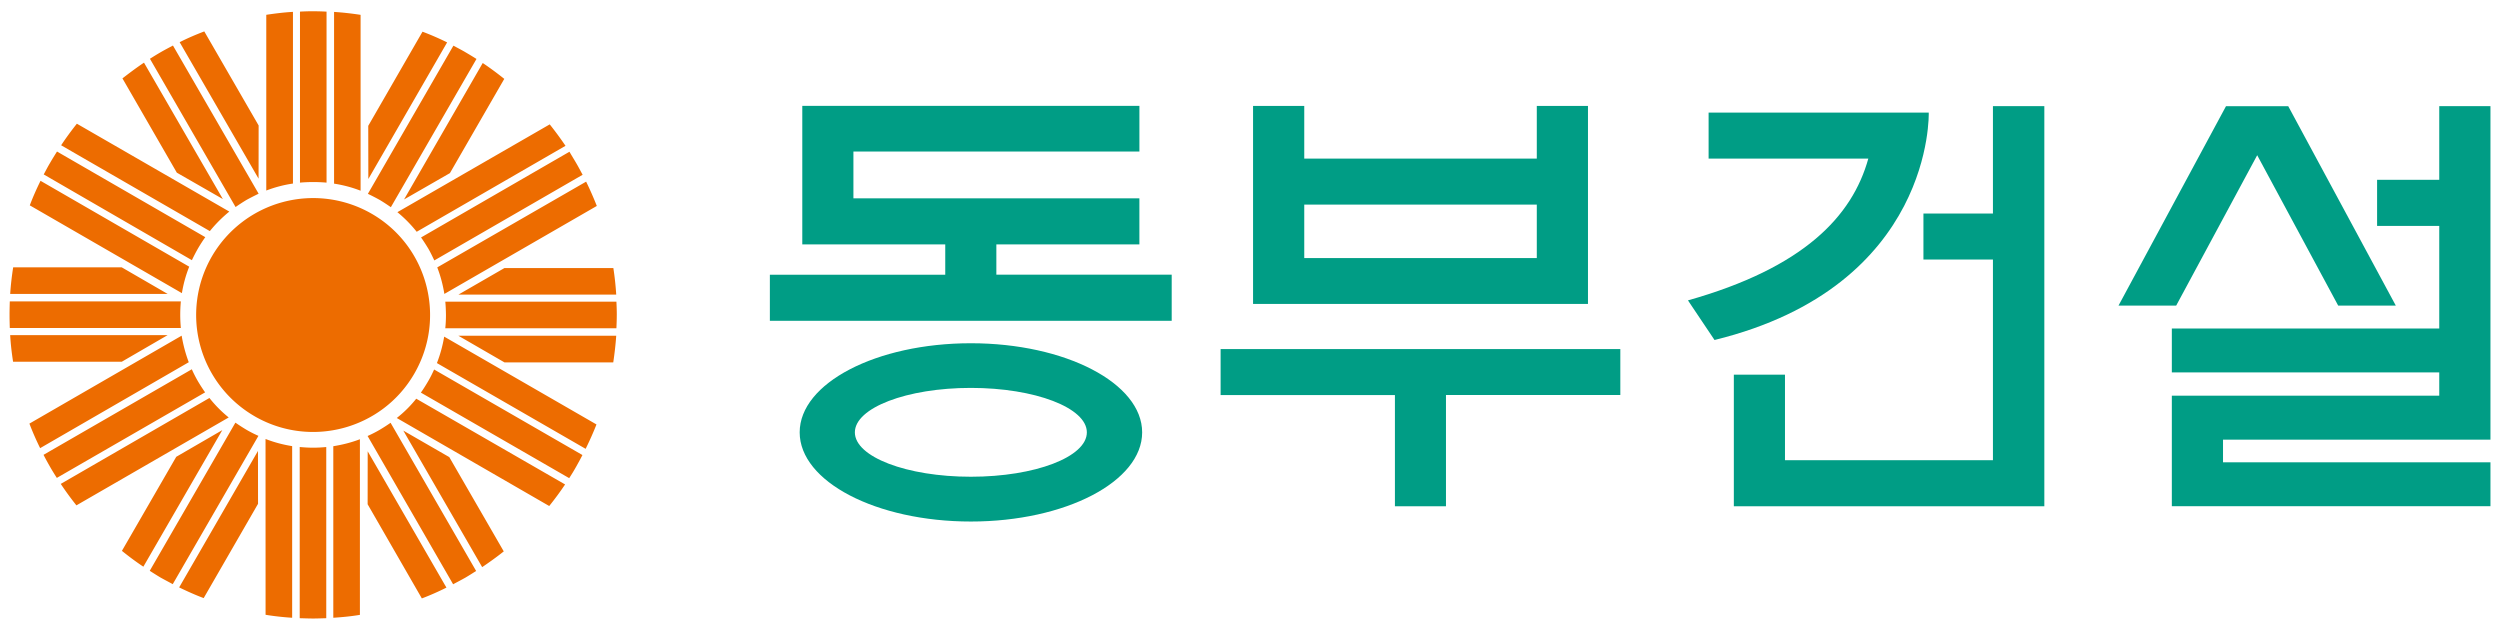 <svg width="131" height="33" viewBox="0 0 131 33" fill="none" xmlns="http://www.w3.org/2000/svg"><path d="M13.345 21.814c2.933 1.69 6.683.687 8.371-2.245 1.688-2.93.69-6.682-2.245-8.372A6.137 6.137 0 0 0 11.1 13.44a6.127 6.127 0 0 0 2.245 8.373zM30.688 23.518c.21-.427.4-.85.567-1.277l-7.98-4.602a6.944 6.944 0 0 1-.381 1.386l7.794 4.494zM29.611 25.385l-7.8-4.493a6.17 6.17 0 0 1-1.02 1.011l7.988 4.612c.29-.36.569-.737.832-1.13zM30.19 24.456c.114-.206.223-.4.33-.612l-7.772-4.482c-.097.215-.199.42-.314.617-.12.204-.246.406-.38.594l7.772 4.482c.126-.193.247-.39.364-.6zM29.632 7.64a18.03 18.03 0 0 0-.826-1.123l-7.983 4.601c.371.304.712.649 1.012 1.027l7.797-4.504zM30.713 9.518l-7.801 4.494c.177.456.296.92.373 1.39l7.988-4.61a17.863 17.863 0 0 0-.56-1.274zM30.194 8.547c-.118-.201-.24-.397-.355-.596l-7.776 4.492c.132.184.254.377.375.575.12.207.22.418.32.629l7.772-4.489c-.11-.2-.22-.414-.336-.611zM15.35.622c-.472.026-.937.085-1.397.154v9.208c.445-.17.912-.296 1.398-.366V.622zM17.505.624v8.999c.486.074.952.2 1.39.37V.778a16.23 16.23 0 0 0-1.39-.154zM16.41.59a11.9 11.9 0 0 0-.691.019V9.57a7.858 7.858 0 0 1 1.392 0V.61a12.06 12.06 0 0 0-.7-.019zM2.124 9.475c-.21.424-.398.85-.563 1.285l7.971 4.601c.076-.472.202-.933.383-1.387l-7.79-4.499zM3.203 7.612l7.793 4.498c.31-.383.65-.72 1.02-1.023L4.028 6.482c-.286.36-.566.738-.824 1.13zM2.62 8.543c-.117.192-.224.406-.329.597l7.764 4.493c.1-.209.204-.412.322-.619.119-.202.246-.4.38-.587L2.987 7.94c-.122.196-.25.397-.367.603zM3.184 25.356c.257.39.536.767.82 1.125l7.98-4.606a6.416 6.416 0 0 1-1.01-1.021l-7.79 4.502zM2.103 23.483l7.788-4.502a7.378 7.378 0 0 1-.372-1.392l-7.978 4.608c.167.439.355.865.562 1.286zM2.618 24.452c.116.204.237.398.36.59l7.77-4.482a8.864 8.864 0 0 1-.377-.583 6.512 6.512 0 0 1-.32-.627l-7.77 4.483c.108.212.22.415.337.619zM17.465 32.371c.47-.031.94-.076 1.394-.152v-9.203c-.443.17-.91.288-1.394.366v8.99zM15.309 32.371v-8.994a6.733 6.733 0 0 1-1.395-.375l.002 9.213c.457.075.922.125 1.393.156zM16.408 32.41c.23 0 .456-.01.688-.016v-8.97a7.07 7.07 0 0 1-.688.035c-.232 0-.468-.014-.703-.036v8.971c.235.006.468.016.703.016zM24.366 2.723c-.202-.116-.402-.22-.608-.33l-4.481 7.764c.206.098.413.205.614.316.202.12.397.25.59.384l4.487-7.768c-.199-.126-.4-.247-.602-.365zM23.429 2.221c-.423-.209-.851-.396-1.29-.56l-2.843 4.932.005 2.787 4.128-7.158zM26.424 4.133c-.36-.287-.735-.569-1.129-.831l-4.123 7.15 2.404-1.381 2.848-4.938zM8.442 2.723c-.199.114-.394.235-.585.357l4.487 7.768c.186-.128.382-.258.58-.376.208-.114.42-.22.628-.322L9.063 2.386c-.206.11-.413.218-.62.336zM7.545 3.283c-.393.263-.763.542-1.129.824l2.85 4.941 2.412 1.383-4.133-7.148zM10.704 1.646c-.432.166-.866.348-1.29.565l4.135 7.151.003-2.787-2.848-4.93zM.5 16.502c0 .226.006.458.013.687h8.964a7.495 7.495 0 0 1 0-1.396H.513c-.007.245-.013.464-.013.709zM.533 17.56c.027.472.081.94.153 1.396H6.38l2.405-1.396H.533zM.69 14.009c-.072.46-.125.92-.156 1.392h8.25L6.38 14.009H.689zM8.442 30.28c.204.113.405.217.61.33l4.49-7.772a6.054 6.054 0 0 1-.617-.312c-.206-.122-.403-.25-.59-.379L7.847 29.91c.193.124.391.25.595.371zM9.387 30.78c.42.202.845.396 1.286.56l2.848-4.94-.003-2.771-4.13 7.151zM6.388 28.865c.358.29.73.566 1.124.83l4.135-7.156-2.412 1.398-2.847 4.929zM24.365 30.281c.199-.117.397-.242.584-.363l-4.482-7.764a9.01 9.01 0 0 1-.578.372 6.292 6.292 0 0 1-.627.32l4.482 7.77c.209-.115.416-.22.62-.335zM25.266 29.718c.392-.267.77-.537 1.131-.825l-2.854-4.94-2.41-1.39 4.133 7.155zM22.105 31.357c.44-.166.864-.355 1.288-.566l-4.126-7.143-.003 2.775 2.841 4.934zM32.32 16.502c0-.237-.008-.457-.02-.696l-8.966.002c.023.234.03.454.034.693 0 .235-.011.473-.035.7H32.3c.01-.23.019-.467.019-.7zM32.29 15.437a15.36 15.36 0 0 0-.15-1.39h-5.71l-2.408 1.39h8.268zM32.135 18.988c.067-.452.123-.923.155-1.394h-8.268l2.411 1.394h5.702z" fill="#ED6C00"/><path d="M113.804 26.525H130.5v-2.3h-14.014v-1.187H130.5V5.562h-2.683v3.86h-3.257v2.416h3.257v5.376h-14.013v2.3h14.013v1.22h-14.013v5.79z" fill="#009D85"/><path d="M118.277 8.133l4.244 7.88h3.019l-5.636-10.448h-3.262l-5.632 10.448h3.022l4.245-7.88zM107.123 26.527V5.562h-2.693v5.626h-3.642v2.41h3.642v10.515H93.533v-4.481h-2.68v6.895h16.27zM83.21 15.925V5.55h-2.682V8.31H68.343V5.55H65.66v10.375h17.55zm-2.682-5.204v2.8H68.343v-2.8h12.185zM63.96 20.7h9.134v5.827h2.675v-5.828h9.136v-2.408H63.96V20.7zM49.531 12.807v1.588h-9.19v2.414h21.056v-2.415h-9.188v-1.587h7.495v-2.414H44.719V7.94h14.986V5.546H42.04v7.261h7.492zM50.873 17.986c-4.957 0-8.97 2.092-8.97 4.67s4.013 4.672 8.97 4.672c4.957 0 8.976-2.095 8.976-4.672 0-2.577-4.02-4.67-8.976-4.67zm0 6.995c-3.36 0-6.078-1.039-6.078-2.325 0-1.286 2.718-2.33 6.078-2.33 3.36 0 6.078 1.041 6.078 2.33 0 1.289-2.715 2.325-6.078 2.325z" fill="#009D85"/><path d="M101.065 5.899H89.531V8.31H97.9c-.844 3.035-3.39 5.72-9.451 7.43l1.392 2.076C101.357 14.993 101.066 5.9 101.066 5.9h-.001z" fill="#009D85"/></svg>